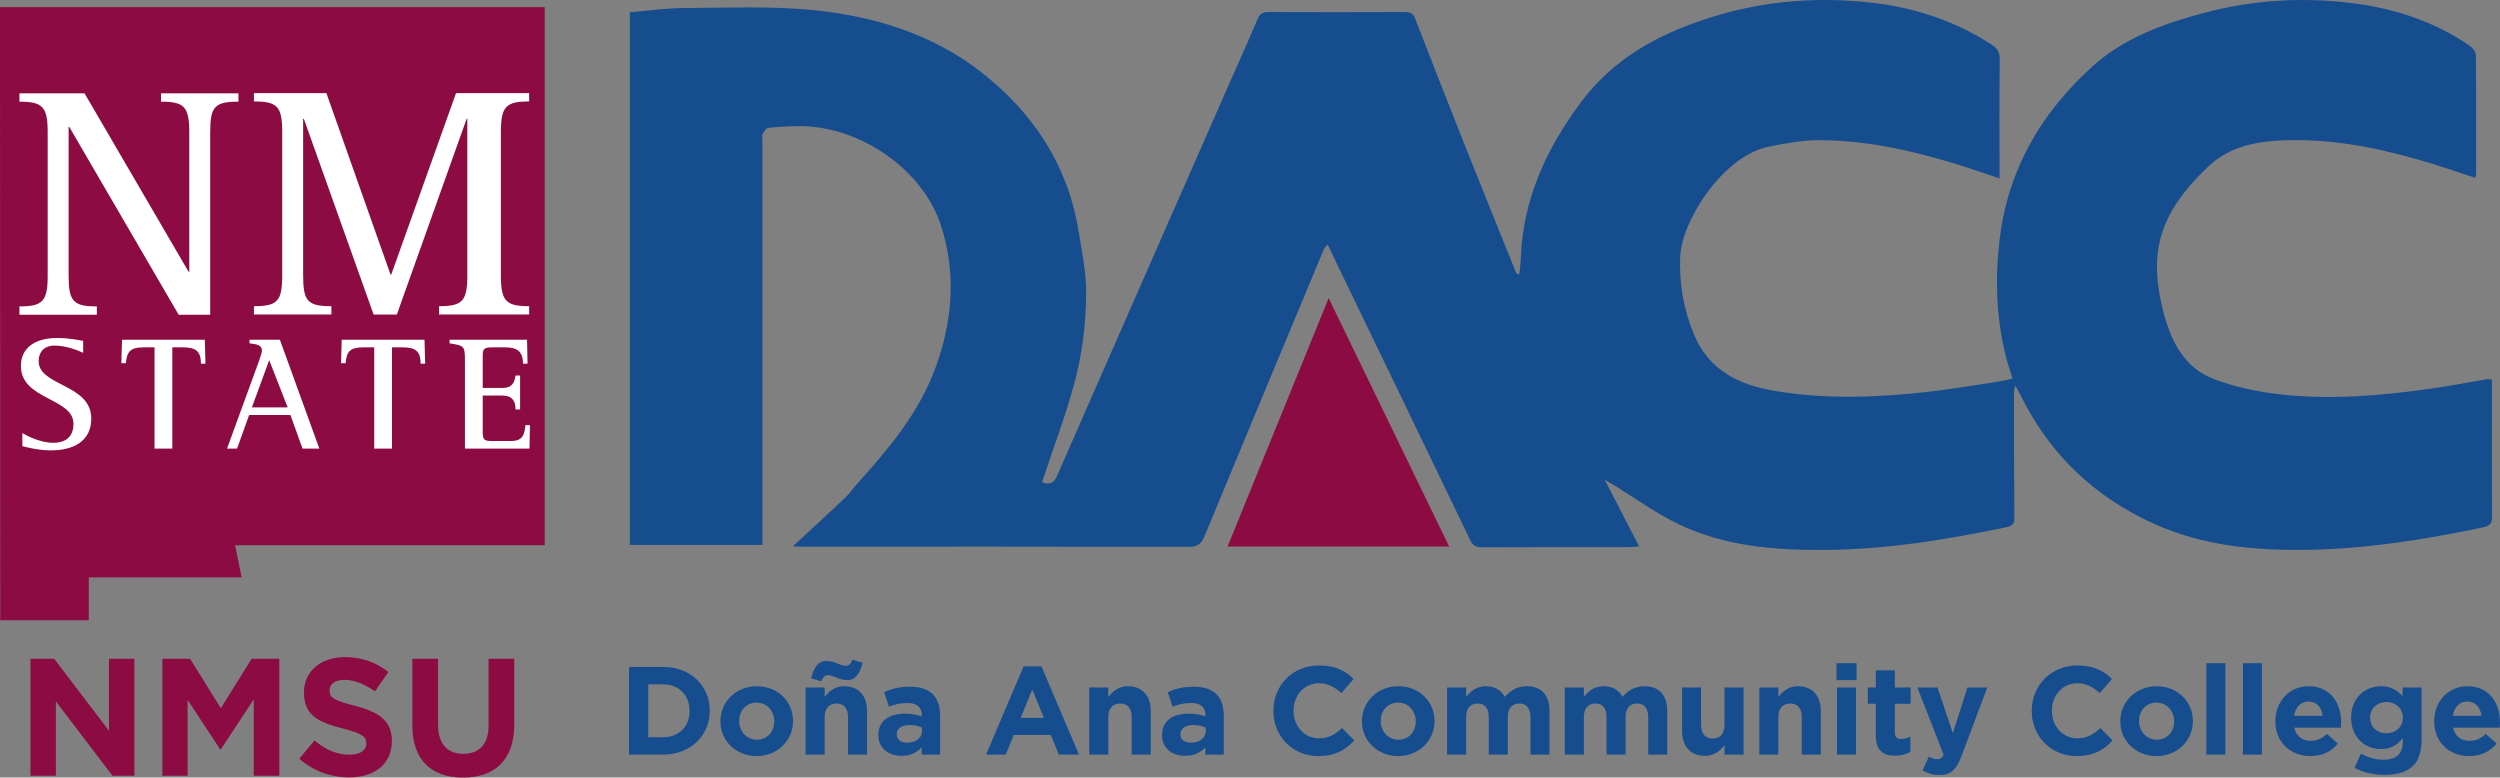 <?xml version="1.0" encoding="UTF-8"?>
<svg id="Layer_1" data-name="Layer 1" xmlns="http://www.w3.org/2000/svg" viewBox="0 0 239.526 74.499">
  <rect x="0" y="0" width="239.526" height="74.499" fill="#808080" stroke="none"/>
  <defs>
    <style>
      .cls-1 {
        fill: #154d8e;
      }

      .cls-1, .cls-2, .cls-3, .cls-4 {
        stroke-width: 0px;
      }

      .cls-2 {
        fill: none;
      }

      .cls-3 {
        fill: #8c0b42;
      }

      .cls-4 {
        fill: #fff;
      }
    </style>
  </defs>
  <g>
    <path class="cls-1" d="M75.964,52.347c1.784-1.655,3.409-3.142,5.007-4.658.437-.414.78-.926,1.186-1.375,2.985-3.307,5.85-6.727,7.426-10.952,1.673-4.487,2.07-9.14.574-13.753-1.743-5.377-7.722-9.503-13.496-9.523-1.017-.004-2.038.058-3.049.164-.205.022-.413.357-.548.59-.078.134-.013.352-.013.532,0,12.659,0,25.318,0,37.978v.862h-12.706V1.179c1.674-.141,3.396-.398,5.118-.407,4.13-.022,8.288-.209,12.384.189,5.82.565,11.426,2.273,16.095,5.899,4.907,3.81,8.302,8.783,9.36,15.075.357,2.124.806,4.279.767,6.411-.047,2.557-.335,5.163-.947,7.643-.8,3.242-2.02,6.38-3.061,9.563-.071.217-.153.43-.232.651.76.295,1.15.07,1.452-.62,5.43-12.399,10.879-24.79,16.325-37.183.964-2.193,1.956-4.375,2.888-6.582.214-.508.485-.662,1.004-.661,4.38.015,8.759.015,13.139-.002.492-.002.758.144.941.615,1.605,4.127,3.218,8.251,4.855,12.366,1.59,3.999,3.211,7.986,4.819,11.978.032.08.076.156.309.174.053-.536.134-1.071.153-1.608.204-5.577,2.415-10.348,5.676-14.779,3.287-4.467,7.859-6.83,12.973-8.373,4.885-1.474,9.892-1.844,14.952-1.271,4.131.468,8.005,1.738,11.517,4.027.53.346.767.714.76,1.375-.036,3.479-.017,6.959-.017,10.439,0,.287,0,.575,0,.994-1.431-.476-2.715-.931-4.016-1.332-4.369-1.346-8.812-2.345-13.406-2.329-1.541.005-3.094.311-4.618.604-4.439.851-8.4,7.114-8.551,10.506-.117,2.636.324,5.133,1.329,7.533,1.397,3.334,4.173,4.758,7.556,5.348,4.894.853,9.795.676,14.693.137,2.292-.252,4.569-.65,6.851-.992.44-.066.872-.183,1.407-.298-.225-.742-.455-1.408-.627-2.088-.945-3.736-1.059-7.519-.596-11.331.808-6.655,4.003-12.076,8.882-16.488,3.008-2.72,6.796-4.096,10.679-5.127,4.783-1.27,9.643-1.547,14.537-.89,3.936.529,7.64,1.775,10.942,4.046.275.189.574.586.577.89.039,3.809.026,7.619.022,11.428,0,.083-.052.166-.104.325-1.334-.44-2.649-.898-3.98-1.308-4.342-1.339-8.76-2.322-13.323-2.301-2.934.014-5.929.352-8.174,2.457-4.953,4.645-5.826,8.503-4.343,14.135.722,2.741,1.994,5.219,4.754,6.283,2.039.786,4.261,1.242,6.441,1.487,4.819.54,9.636.127,14.423-.554,1.779-.253,3.544-.6,5.316-.897.136-.023.282.015.502.03,0,.54,0,1.042,0,1.544,0,3.84-.011,7.68.012,11.519.004.624-.097.941-.815,1.09-5.671,1.181-11.351,2.106-17.182,2.165-4.954.05-9.735-.423-14.303-2.463-5.821-2.6-10.126-6.741-12.923-12.463-.112-.23-.247-.449-.473-.856-.052.404-.099.599-.099.794.003,3.96-.002,7.919.032,11.879.005.602-.173.812-.766.936-5.699,1.188-11.408,2.123-17.271,2.176-4.954.044-9.781-.344-14.272-2.533-2.111-1.028-4.038-2.435-6.049-3.668-.225-.138-.458-.265-.889-.514,1.16,2.242,2.195,4.244,3.294,6.37-.356.033-.603.076-.85.076-4.74.004-9.479-.01-14.219.018-.611.004-.881-.207-1.137-.739-4.107-8.545-8.238-17.079-12.363-25.616-.409-.846-.811-1.694-1.267-2.646-.177.197-.299.28-.347.394-3.826,9.175-7.653,18.35-11.454,27.536-.303.731-.66,1.03-1.508,1.028-12.419-.031-24.837-.018-37.256-.017-.143,0-.285-.012-.683-.029Z"/>
    <path class="cls-3" d="M138.844,52.364h-21.229c3.253-7.994,6.477-15.918,9.684-23.8,3.812,7.859,7.639,15.747,11.545,23.8Z"/>
  </g>
  <g>
    <path class="cls-3" d="M2.918,63.118h2.273l5.25,6.899v-6.899h2.433v11.205h-2.097l-5.426-7.123v7.123h-2.433v-11.205Z"/>
    <path class="cls-3" d="M15.557,63.118h2.657l2.945,4.738,2.945-4.738h2.657v11.205h-2.449v-7.315l-3.153,4.786h-.064l-3.121-4.738v7.267h-2.417v-11.205Z"/>
    <path class="cls-3" d="M28.676,72.69l1.457-1.745c1.008.833,2.065,1.361,3.345,1.361,1.009,0,1.617-.4,1.617-1.057v-.032c0-.624-.384-.944-2.257-1.424-2.257-.576-3.713-1.201-3.713-3.425v-.032c0-2.033,1.633-3.377,3.921-3.377,1.633,0,3.025.512,4.162,1.425l-1.281,1.856c-.992-.688-1.969-1.104-2.913-1.104s-1.44.432-1.44.976v.032c0,.736.48.976,2.417,1.473,2.272.592,3.553,1.408,3.553,3.361v.032c0,2.225-1.697,3.474-4.114,3.474-1.697,0-3.409-.592-4.754-1.793Z"/>
    <path class="cls-3" d="M39.509,69.521v-6.403h2.465v6.338c0,1.825.913,2.77,2.417,2.77s2.417-.913,2.417-2.689v-6.418h2.465v6.323c0,3.393-1.905,5.058-4.914,5.058s-4.85-1.681-4.85-4.978Z"/>
  </g>
  <g>
    <path class="cls-1" d="M60.265,63.901h3.274c2.639,0,4.461,1.811,4.461,4.174v.024c0,2.363-1.823,4.198-4.461,4.198h-3.274v-8.396ZM62.112,65.568v5.062h1.427c1.511,0,2.53-1.02,2.53-2.507v-.024c0-1.487-1.019-2.531-2.53-2.531h-1.427Z"/>
    <path class="cls-1" d="M69.025,69.118v-.024c0-1.847,1.487-3.346,3.49-3.346,1.991,0,3.466,1.475,3.466,3.322v.024c0,1.847-1.487,3.346-3.49,3.346-1.991,0-3.466-1.475-3.466-3.322ZM74.183,69.118v-.024c0-.948-.684-1.775-1.691-1.775-1.043,0-1.667.803-1.667,1.751v.024c0,.947.684,1.775,1.691,1.775,1.043,0,1.667-.804,1.667-1.751Z"/>
    <path class="cls-1" d="M77.184,65.868h1.823v.912c.419-.54.959-1.031,1.883-1.031,1.379,0,2.183.912,2.183,2.387v4.162h-1.823v-3.586c0-.864-.408-1.308-1.104-1.308s-1.139.444-1.139,1.308v3.586h-1.823v-6.429ZM80.075,64.897c-.276-.108-.516-.204-.708-.204-.372,0-.516.204-.684.588l-.972-.3c.276-1.007.647-1.655,1.487-1.655.408,0,.792.144,1.091.264.276.108.516.204.708.204.372,0,.516-.204.684-.587l.972.3c-.276,1.007-.648,1.655-1.487,1.655-.408,0-.792-.144-1.091-.264Z"/>
    <path class="cls-1" d="M84.157,70.449v-.024c0-1.403,1.067-2.051,2.591-2.051.647,0,1.115.108,1.571.264v-.108c0-.755-.468-1.175-1.379-1.175-.696,0-1.188.132-1.775.348l-.456-1.392c.708-.312,1.403-.516,2.495-.516.996,0,1.715.264,2.171.72.479.479.696,1.188.696,2.051v3.73h-1.763v-.696c-.444.492-1.056.816-1.943.816-1.211,0-2.207-.696-2.207-1.967ZM88.343,70.03v-.324c-.312-.144-.72-.24-1.164-.24-.78,0-1.259.312-1.259.888v.024c0,.492.408.78.996.78.852,0,1.427-.468,1.427-1.127Z"/>
    <path class="cls-1" d="M98.075,63.841h1.703l3.598,8.456h-1.931l-.768-1.883h-3.55l-.768,1.883h-1.883l3.598-8.456ZM100.017,68.782l-1.115-2.722-1.115,2.722h2.23Z"/>
    <path class="cls-1" d="M104.364,65.868h1.823v.912c.419-.54.959-1.031,1.883-1.031,1.379,0,2.183.912,2.183,2.387v4.162h-1.823v-3.586c0-.864-.408-1.308-1.104-1.308s-1.139.444-1.139,1.308v3.586h-1.823v-6.429Z"/>
    <path class="cls-1" d="M111.336,70.449v-.024c0-1.403,1.067-2.051,2.591-2.051.647,0,1.115.108,1.571.264v-.108c0-.755-.467-1.175-1.379-1.175-.696,0-1.188.132-1.775.348l-.456-1.392c.708-.312,1.403-.516,2.495-.516.996,0,1.715.264,2.171.72.479.479.696,1.188.696,2.051v3.73h-1.763v-.696c-.444.492-1.056.816-1.943.816-1.211,0-2.207-.696-2.207-1.967ZM115.522,70.03v-.324c-.312-.144-.72-.24-1.164-.24-.78,0-1.259.312-1.259.888v.024c0,.492.408.78.996.78.852,0,1.427-.468,1.427-1.127Z"/>
    <path class="cls-1" d="M122.004,68.123v-.024c0-2.387,1.799-4.341,4.377-4.341,1.583,0,2.531.527,3.31,1.295l-1.175,1.355c-.647-.588-1.307-.948-2.146-.948-1.416,0-2.435,1.175-2.435,2.615v.024c0,1.439.996,2.639,2.435,2.639.959,0,1.547-.384,2.207-.983l1.175,1.187c-.863.924-1.823,1.5-3.442,1.5-2.471,0-4.306-1.907-4.306-4.318Z"/>
    <path class="cls-1" d="M130.488,69.118v-.024c0-1.847,1.487-3.346,3.49-3.346,1.991,0,3.466,1.475,3.466,3.322v.024c0,1.847-1.487,3.346-3.49,3.346-1.991,0-3.466-1.475-3.466-3.322ZM135.645,69.118v-.024c0-.948-.684-1.775-1.691-1.775-1.043,0-1.667.803-1.667,1.751v.024c0,.947.684,1.775,1.691,1.775,1.043,0,1.667-.804,1.667-1.751Z"/>
    <path class="cls-1" d="M138.647,65.868h1.823v.912c.419-.54.971-1.031,1.895-1.031.839,0,1.475.372,1.811,1.02.563-.66,1.235-1.02,2.111-1.02,1.355,0,2.17.815,2.17,2.363v4.186h-1.823v-3.586c0-.864-.384-1.308-1.067-1.308s-1.104.444-1.104,1.308v3.586h-1.823v-3.586c0-.864-.384-1.308-1.067-1.308s-1.104.444-1.104,1.308v3.586h-1.823v-6.429Z"/>
    <path class="cls-1" d="M149.928,65.868h1.823v.912c.419-.54.971-1.031,1.895-1.031.839,0,1.475.372,1.811,1.02.563-.66,1.235-1.02,2.111-1.02,1.355,0,2.17.815,2.17,2.363v4.186h-1.823v-3.586c0-.864-.384-1.308-1.067-1.308s-1.104.444-1.104,1.308v3.586h-1.823v-3.586c0-.864-.384-1.308-1.067-1.308s-1.104.444-1.104,1.308v3.586h-1.823v-6.429Z"/>
    <path class="cls-1" d="M161.16,70.03v-4.162h1.823v3.586c0,.863.408,1.307,1.104,1.307s1.14-.444,1.14-1.307v-3.586h1.823v6.429h-1.823v-.912c-.42.54-.959,1.032-1.883,1.032-1.379,0-2.183-.912-2.183-2.387Z"/>
    <path class="cls-1" d="M168.563,65.868h1.823v.912c.419-.54.959-1.031,1.883-1.031,1.379,0,2.183.912,2.183,2.387v4.162h-1.823v-3.586c0-.864-.408-1.308-1.104-1.308s-1.139.444-1.139,1.308v3.586h-1.823v-6.429Z"/>
    <path class="cls-1" d="M175.955,63.541h1.919v1.619h-1.919v-1.619ZM176.003,65.868h1.823v6.429h-1.823v-6.429Z"/>
    <path class="cls-1" d="M179.723,70.473v-3.046h-.768v-1.56h.768v-1.643h1.823v1.643h1.511v1.56h-1.511v2.746c0,.42.18.624.587.624.336,0,.636-.084.9-.228v1.463c-.384.228-.828.372-1.439.372-1.115,0-1.871-.444-1.871-1.931Z"/>
    <path class="cls-1" d="M188.504,65.868h1.895l-2.471,6.584c-.492,1.308-1.02,1.799-2.111,1.799-.66,0-1.151-.168-1.619-.444l.612-1.319c.24.144.54.252.78.252.312,0,.479-.096.635-.42l-2.519-6.453h1.931l1.463,4.378,1.403-4.378Z"/>
    <path class="cls-1" d="M194.663,68.123v-.024c0-2.387,1.799-4.341,4.377-4.341,1.583,0,2.531.527,3.31,1.295l-1.175,1.355c-.647-.588-1.307-.948-2.146-.948-1.416,0-2.435,1.175-2.435,2.615v.024c0,1.439.996,2.639,2.435,2.639.959,0,1.547-.384,2.207-.983l1.175,1.187c-.863.924-1.823,1.5-3.442,1.5-2.471,0-4.306-1.907-4.306-4.318Z"/>
    <path class="cls-1" d="M203.147,69.118v-.024c0-1.847,1.487-3.346,3.49-3.346,1.991,0,3.466,1.475,3.466,3.322v.024c0,1.847-1.487,3.346-3.49,3.346-1.991,0-3.466-1.475-3.466-3.322ZM208.304,69.118v-.024c0-.948-.684-1.775-1.691-1.775-1.043,0-1.667.803-1.667,1.751v.024c0,.947.684,1.775,1.691,1.775,1.043,0,1.667-.804,1.667-1.751Z"/>
    <path class="cls-1" d="M211.391,63.541h1.823v8.755h-1.823v-8.755Z"/>
    <path class="cls-1" d="M214.894,63.541h1.823v8.755h-1.823v-8.755Z"/>
    <path class="cls-1" d="M218.002,69.118v-.024c0-1.835,1.307-3.346,3.178-3.346,2.146,0,3.13,1.667,3.13,3.49,0,.144-.012.312-.024.479h-4.473c.18.828.755,1.259,1.571,1.259.612,0,1.056-.192,1.559-.66l1.043.923c-.6.744-1.463,1.2-2.626,1.2-1.931,0-3.358-1.355-3.358-3.322ZM222.536,68.579c-.108-.816-.587-1.367-1.355-1.367-.756,0-1.248.54-1.392,1.367h2.747Z"/>
    <path class="cls-1" d="M225.586,73.568l.624-1.367c.66.372,1.319.587,2.171.587,1.248,0,1.835-.6,1.835-1.751v-.312c-.54.648-1.127,1.043-2.099,1.043-1.5,0-2.854-1.091-2.854-2.998v-.024c0-1.919,1.379-2.999,2.854-2.999.995,0,1.583.42,2.075.959v-.84h1.823v4.978c0,1.151-.276,1.991-.815,2.531-.6.6-1.523.863-2.771.863-1.043,0-2.027-.24-2.842-.671ZM230.215,68.771v-.024c0-.876-.684-1.487-1.571-1.487s-1.559.611-1.559,1.487v.024c0,.887.672,1.487,1.559,1.487s1.571-.611,1.571-1.487Z"/>
    <path class="cls-1" d="M233.218,69.118v-.024c0-1.835,1.307-3.346,3.178-3.346,2.146,0,3.13,1.667,3.13,3.49,0,.144-.012.312-.024.479h-4.473c.18.828.755,1.259,1.571,1.259.612,0,1.056-.192,1.559-.66l1.043.923c-.6.744-1.463,1.2-2.626,1.2-1.931,0-3.358-1.355-3.358-3.322ZM237.751,68.579c-.108-.816-.587-1.367-1.355-1.367-.756,0-1.248.54-1.392,1.367h2.747Z"/>
  </g>
  <g>
    <polygon class="cls-3" points="52.19 .686 52.19 52.235 22.517 52.235 23.154 55.318 8.506 55.318 8.506 59.427 .025 59.427 0 .686 52.19 .686"/>
    <path class="cls-4" d="M7.97,32.661c-.403-.077-1.41-.279-2.48-.279-2.185,0-3.487.976-3.487,2.681,0,3.27,5.036,3.037,5.036,5.548,0,1.41-.961,1.813-1.937,1.813-1.24,0-2.479-.651-2.96-.93v1.255c.325.077,1.519.403,2.712.403,2.139,0,3.89-.837,3.89-3.053,0-3.316-5.037-3.099-5.037-5.486,0-1.023.666-1.503,1.488-1.503,1.209,0,2.356.496,2.774.697v-1.147ZM14.804,42.982h1.705v-9.701h1.054c1.193,0,1.689.372,1.689,1.565h.434l-.062-2.293h-7.934l-.062,2.247h.434c.093-1.131.449-1.519,1.674-1.519h1.069v9.701ZM21.749,42.982h.961l1.162-3.223h3.952l1.162,3.223h1.612l-3.781-10.429h-2.913v.341c.62.093,1.193.109,1.193.728,0,.108-.17.651-.263.914l-3.084,8.446ZM25.793,34.505l1.767,4.525h-3.425l1.658-4.525ZM35.853,42.982h1.705v-9.701h1.054c1.193,0,1.689.372,1.689,1.565h.434l-.062-2.293h-7.934l-.062,2.247h.434c.093-1.131.449-1.519,1.674-1.519h1.069v9.701ZM44.546,42.982h6.183l.046-2.247h-.434c-.093,1.209-.511,1.519-1.395,1.519h-1.72c-.775,0-.976-.031-.976-.899v-3.456h1.875c.93,0,1.271.496,1.271,1.333h.434v-3.254h-.434c-.093.511-.201,1.193-1.271,1.193h-1.875v-3.084c0-.744.201-.806.976-.806h1.209c1.023,0,1.674.325,1.674,1.565h.434l-.046-2.293h-7.423v.341c1.426.233,1.472.233,1.472,1.767v8.322Z"/>
    <path class="cls-2" d="M7.97,32.661c-.403-.077-1.41-.279-2.48-.279-2.185,0-3.487.976-3.487,2.681,0,3.27,5.036,3.037,5.036,5.548,0,1.41-.961,1.813-1.937,1.813-1.24,0-2.479-.651-2.96-.93v1.255c.325.077,1.519.403,2.712.403,2.139,0,3.89-.837,3.89-3.053,0-3.316-5.037-3.099-5.037-5.486,0-1.023.666-1.503,1.488-1.503,1.209,0,2.356.496,2.774.697v-1.147ZM14.804,42.982h1.705v-9.701h1.054c1.193,0,1.689.372,1.689,1.565h.434l-.062-2.293h-7.934l-.062,2.247h.434c.093-1.131.449-1.519,1.674-1.519h1.069v9.701ZM21.749,42.982h.961l1.162-3.223h3.952l1.162,3.223h1.612l-3.781-10.429h-2.913v.341c.62.093,1.193.109,1.193.728,0,.108-.17.651-.263.914l-3.084,8.446ZM25.793,34.505l1.767,4.525h-3.425l1.658-4.525ZM35.853,42.982h1.705v-9.701h1.054c1.193,0,1.689.372,1.689,1.565h.434l-.062-2.293h-7.934l-.062,2.247h.434c.093-1.131.449-1.519,1.674-1.519h1.069v9.701ZM44.546,42.982h6.183l.046-2.247h-.434c-.093,1.209-.511,1.519-1.395,1.519h-1.72c-.775,0-.976-.031-.976-.899v-3.456h1.875c.93,0,1.271.496,1.271,1.333h.434v-3.254h-.434c-.093.511-.201,1.193-1.271,1.193h-1.875v-3.084c0-.744.201-.806.976-.806h1.209c1.023,0,1.674.325,1.674,1.565h.434l-.046-2.293h-7.423v.341c1.426.233,1.472.233,1.472,1.767v8.322Z"/>
    <path class="cls-4" d="M1.862,30.152h7.419v-.796c-2.261,0-2.707-.478-2.707-2.961v-14.234h.064l10.477,17.991h3.025V12.702c0-2.484.414-2.961,2.707-2.961v-.796h-7.419v.796c2.229,0,2.707.478,2.707,2.961v13.342h-.064L8.103,8.945H1.862v.796c2.229,0,2.707.478,2.707,2.961v13.693c0,2.484-.478,2.961-2.707,2.961,0,0,0,.796,0,.796Z"/>
    <path class="cls-2" d="M1.862,30.152h7.419v-.796c-2.261,0-2.707-.478-2.707-2.961v-14.234h.064l10.477,17.991h3.025V12.702c0-2.484.414-2.961,2.707-2.961v-.796h-7.419v.796c2.229,0,2.707.478,2.707,2.961v13.342h-.064L8.103,8.945H1.862v.796c2.229,0,2.707.478,2.707,2.961v13.693c0,2.484-.478,2.961-2.707,2.961,0,0,0,.796,0,.796Z"/>
    <path class="cls-4" d="M24.332,30.132h7.419v-.796c-2.293,0-2.707-.478-2.707-2.961v-14.998h.064l6.687,18.756h2.229l6.687-18.756h.064v14.998c0,2.484-.478,2.961-2.707,2.961v.796h8.629v-.796c-2.229,0-2.707-.478-2.707-2.961v-13.693c0-2.484.478-2.961,2.707-2.961v-.796h-7.005l-6.209,17.386h-.064l-6.146-17.386h-6.942v.796c2.261,0,2.707.478,2.707,2.961v13.693c0,2.484-.446,2.961-2.707,2.961v.796Z"/>
    <path class="cls-2" d="M24.332,30.132h7.419v-.796c-2.293,0-2.707-.478-2.707-2.961v-14.998h.064l6.687,18.756h2.229l6.687-18.756h.064v14.998c0,2.484-.478,2.961-2.707,2.961v.796h8.629v-.796c-2.229,0-2.707-.478-2.707-2.961v-13.693c0-2.484.478-2.961,2.707-2.961v-.796h-7.005l-6.209,17.386h-.064l-6.146-17.386h-6.942v.796c2.261,0,2.707.478,2.707,2.961v13.693c0,2.484-.446,2.961-2.707,2.961v.796Z"/>
  </g>
</svg>
